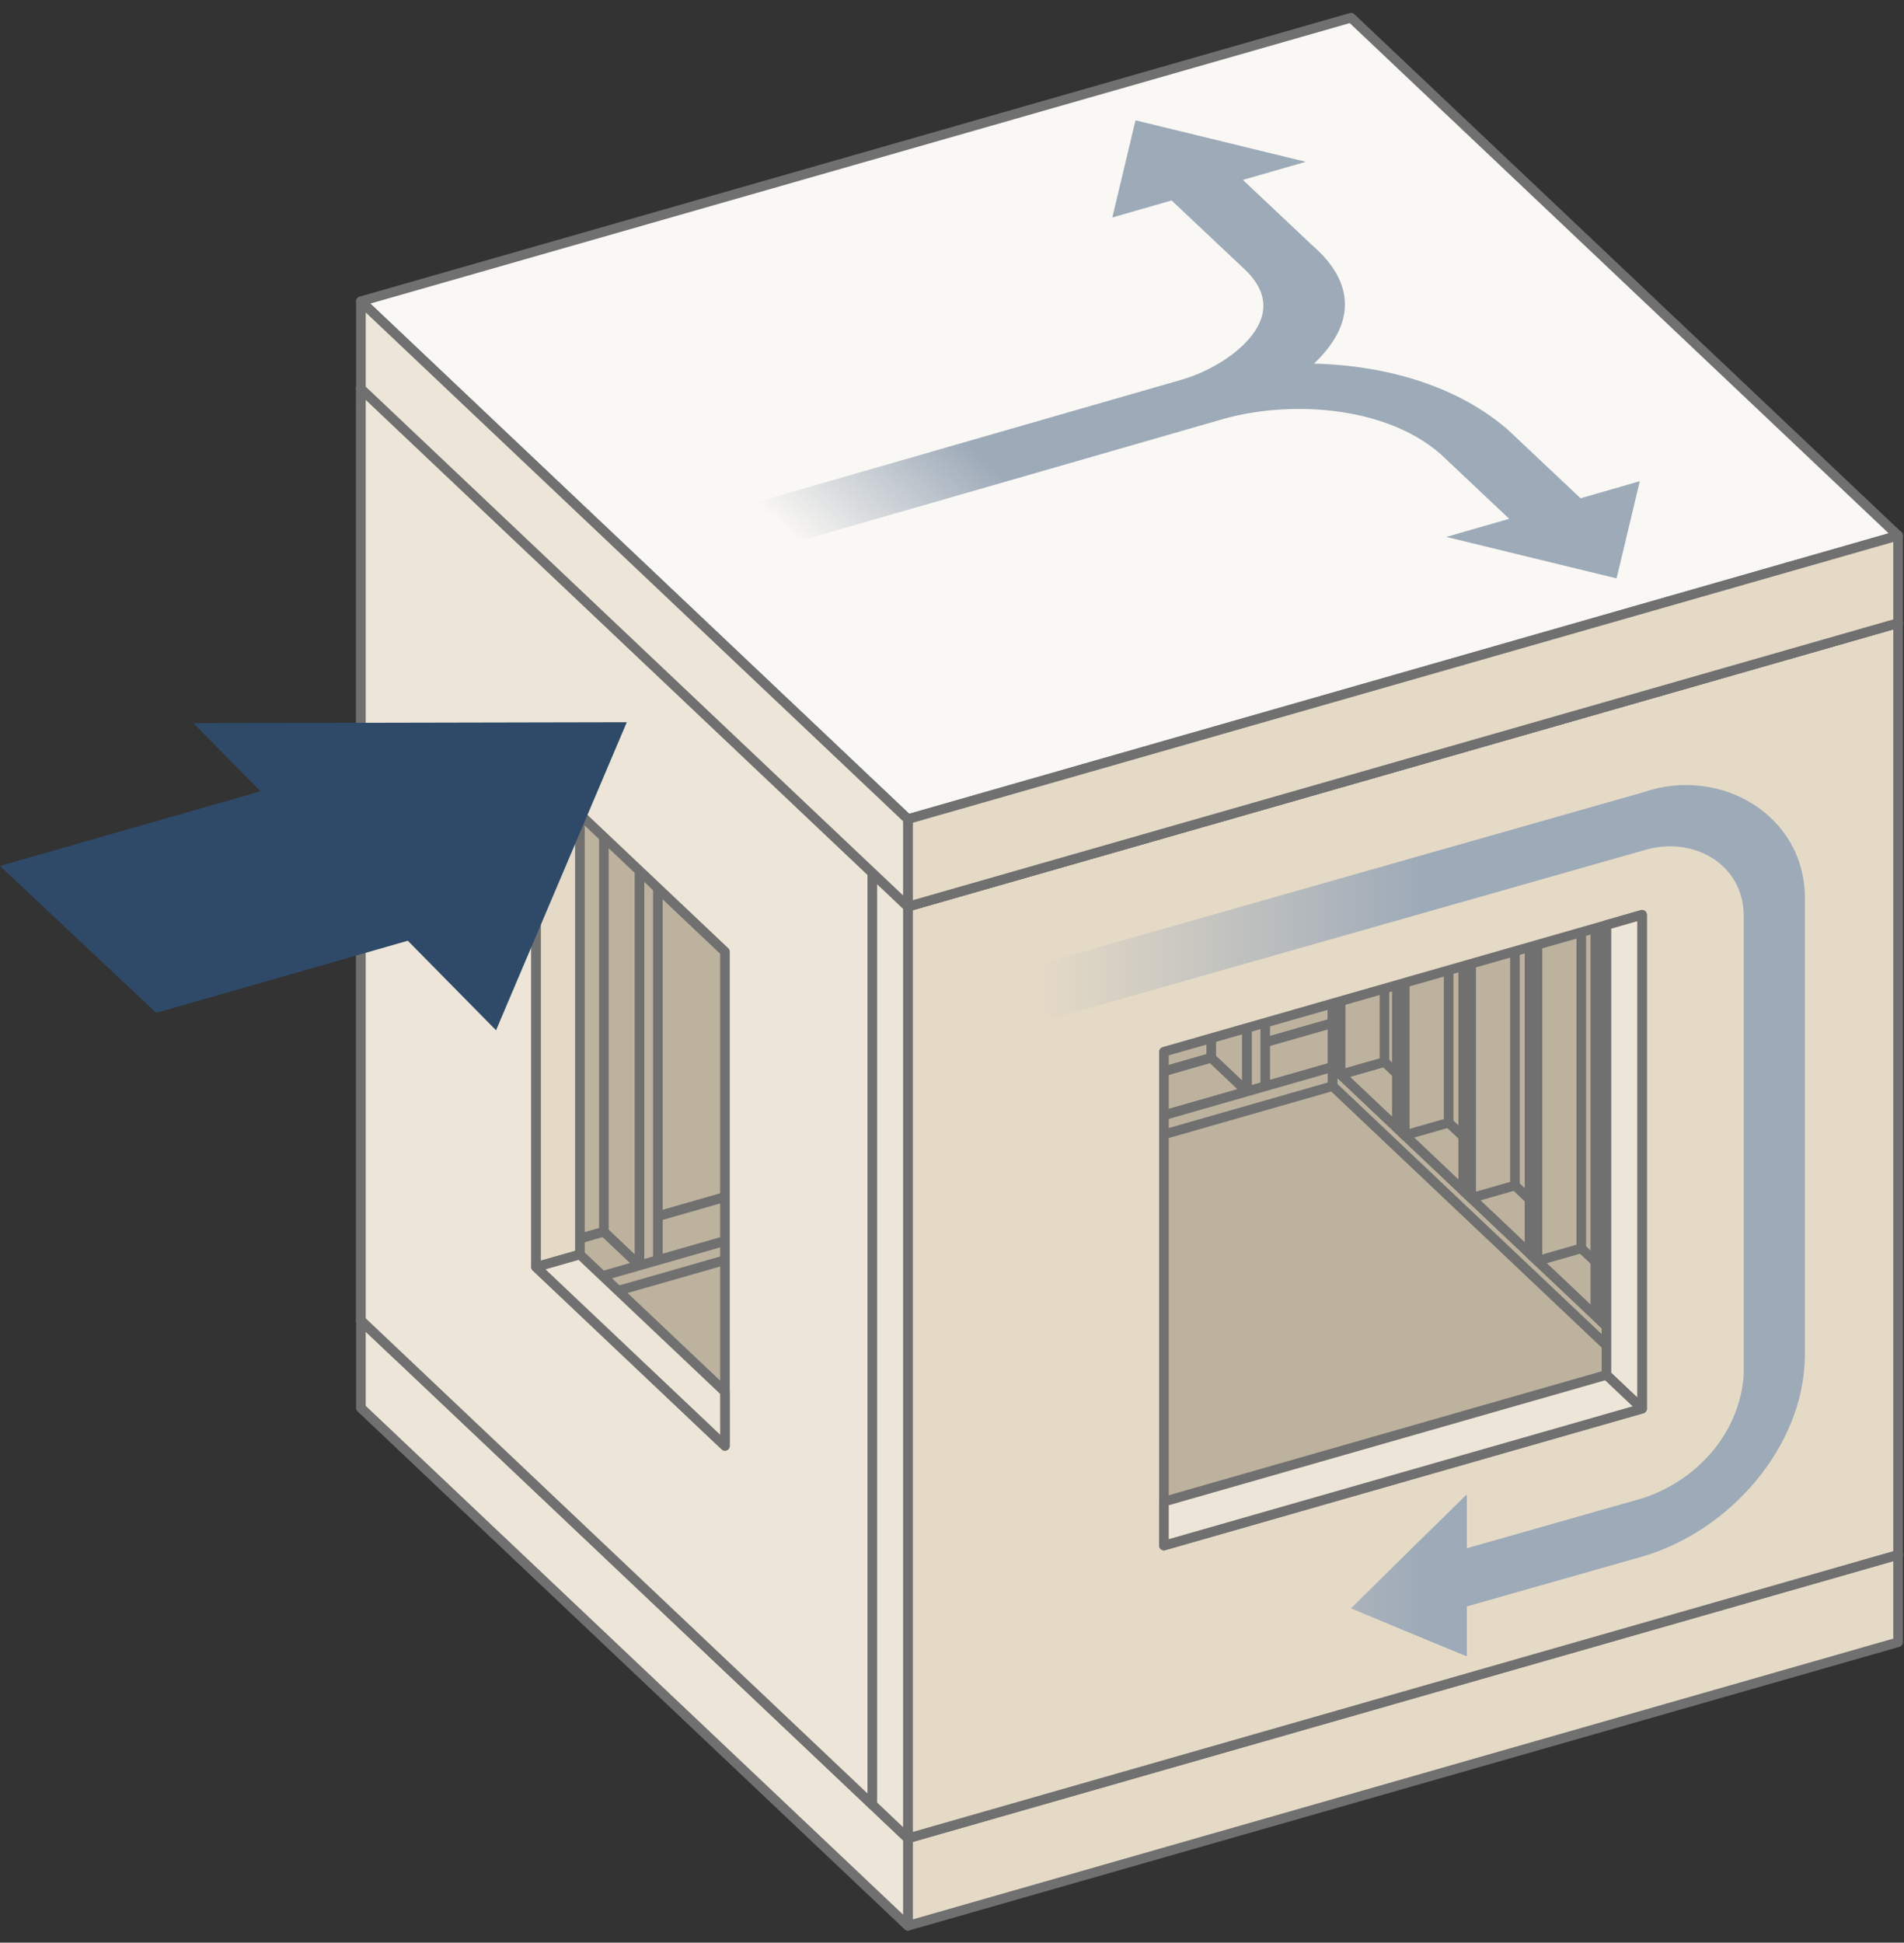 <svg xmlns="http://www.w3.org/2000/svg" xmlns:xlink="http://www.w3.org/1999/xlink" width="198" height="202" viewBox="0 0 198 202">
  <rect x="0" y="0" width="198" height="202" fill="#333333" stroke="none"/>
  <defs>
    <clipPath id="clip-path">
      <rect id="長方形_45509" data-name="長方形 45509" width="198" height="202" transform="translate(1022 1533)" fill="#fff" stroke="#707070" stroke-width="1"/>
    </clipPath>
    <clipPath id="clip-path-2">
      <rect id="長方形_46160" data-name="長方形 46160" width="210.431" height="222.537" fill="none"/>
    </clipPath>
    <linearGradient id="linear-gradient" x1="0.028" y1="0.865" x2="0.508" y2="0.607" gradientUnits="objectBoundingBox">
      <stop offset="0" stop-color="#faf8f4"/>
      <stop offset="0.5" stop-color="#9daab8"/>
    </linearGradient>
    <linearGradient id="linear-gradient-2" y1="0.5" x2="1" y2="0.5" gradientUnits="objectBoundingBox">
      <stop offset="0" stop-color="#e5dac6"/>
      <stop offset="0.5" stop-color="#9daab8"/>
    </linearGradient>
  </defs>
  <g id="マスクグループ_40" data-name="マスクグループ 40" transform="translate(-1022 -1533)" clip-path="url(#clip-path)">
    <g id="アートワーク_4" data-name="アートワーク 4" transform="translate(1127.216 1634.268)">
      <g id="グループ_79309" data-name="グループ 79309" transform="translate(-105.216 -111.268)">
        <g id="グループ_79294" data-name="グループ 79294">
          <g id="グループ_79255" data-name="グループ 79255">
            <path id="パス_188351" data-name="パス 188351" d="M94.414,201.156,37.531,147.305,140.5,117.821l56.883,53.851Z" fill="#bdb29e" stroke="#707070" stroke-linecap="round" stroke-linejoin="round" stroke-width="1"/>
            <path id="パス_188352" data-name="パス 188352" d="M94.414,210.249v-9.093l102.97-29.484v9.093Z" fill="#e5dac6" stroke="#707070" stroke-linecap="round" stroke-linejoin="round" stroke-width="1"/>
            <path id="パス_188353" data-name="パス 188353" d="M37.531,156.4v-9.093l56.883,53.851v9.093Z" fill="#ede5d7" stroke="#707070" stroke-linecap="round" stroke-linejoin="round" stroke-width="1"/>
          </g>
          <g id="グループ_79277" data-name="グループ 79277">
            <g id="グループ_79256" data-name="グループ 79256">
              <path id="パス_188354" data-name="パス 188354" d="M43.149,55.37v88.336l95.439-27.328V28.042Z" fill="#bdb29e" stroke="#707070" stroke-linecap="round" stroke-linejoin="round" stroke-width="1"/>
            </g>
            <g id="グループ_79276" data-name="グループ 79276">
              <path id="パス_188355" data-name="パス 188355" d="M43.149,148.273l99.142-28.388-3.7-3.506L43.149,143.706Z" fill="#bdb29e" stroke="#707070" stroke-linecap="round" stroke-linejoin="round" stroke-width="1"/>
              <g id="グループ_79258" data-name="グループ 79258">
                <g id="グループ_79257" data-name="グループ 79257">
                  <path id="パス_188356" data-name="パス 188356" d="M43.149,53.379l-1.914.548v96.885l1.914-.548Z" fill="#bdb29e" stroke="#707070" stroke-linecap="round" stroke-linejoin="round" stroke-width="1"/>
                </g>
                <path id="パス_188357" data-name="パス 188357" d="M41.235,150.811l-3.7-3.506V50.421l3.7,3.506Z" fill="#bdb29e" stroke="#707070" stroke-linecap="round" stroke-linejoin="round" stroke-width="1"/>
                <line id="線_37874" data-name="線 37874" x2="3.704" y2="3.506" transform="translate(37.531 52.411)" fill="#bdb29e" stroke="#707070" stroke-linecap="round" stroke-linejoin="round" stroke-width="1"/>
              </g>
              <g id="グループ_79260" data-name="グループ 79260">
                <g id="グループ_79259" data-name="グループ 79259">
                  <path id="パス_188358" data-name="パス 188358" d="M55.781,51.225l-1.914.548V145.2l1.914-.548Z" fill="#bdb29e" stroke="#707070" stroke-linecap="round" stroke-linejoin="round" stroke-width="1"/>
                </g>
                <path id="パス_188359" data-name="パス 188359" d="M53.867,145.2l-3.7-3.506V48.267l3.7,3.506Z" fill="#bdb29e" stroke="#707070" stroke-linecap="round" stroke-linejoin="round" stroke-width="1"/>
              </g>
              <g id="グループ_79262" data-name="グループ 79262">
                <g id="グループ_79261" data-name="グループ 79261">
                  <path id="パス_188360" data-name="パス 188360" d="M68.413,47.614l-1.914.548v93.424l1.914-.548Z" fill="#bdb29e" stroke="#707070" stroke-linecap="round" stroke-linejoin="round" stroke-width="1"/>
                </g>
                <path id="パス_188361" data-name="パス 188361" d="M66.5,141.586l-3.7-3.506V44.655l3.7,3.506Z" fill="#bdb29e" stroke="#707070" stroke-linecap="round" stroke-linejoin="round" stroke-width="1"/>
              </g>
              <g id="グループ_79264" data-name="グループ 79264">
                <g id="グループ_79263" data-name="グループ 79263">
                  <path id="パス_188362" data-name="パス 188362" d="M81.045,44l-1.914.548v93.424l1.914-.548Z" fill="#bdb29e" stroke="#707070" stroke-linecap="round" stroke-linejoin="round" stroke-width="1"/>
                </g>
                <path id="パス_188363" data-name="パス 188363" d="M79.131,137.969l-3.7-3.506V41.039l3.7,3.506Z" fill="#bdb29e" stroke="#707070" stroke-linecap="round" stroke-linejoin="round" stroke-width="1"/>
              </g>
              <g id="グループ_79266" data-name="グループ 79266">
                <g id="グループ_79265" data-name="グループ 79265">
                  <path id="パス_188364" data-name="パス 188364" d="M93.677,40.385l-1.914.548v93.424l1.914-.548Z" fill="#bdb29e" stroke="#707070" stroke-linecap="round" stroke-linejoin="round" stroke-width="1"/>
                </g>
                <path id="パス_188365" data-name="パス 188365" d="M91.763,134.357l-3.7-3.506V37.426l3.7,3.506Z" fill="#bdb29e" stroke="#707070" stroke-linecap="round" stroke-linejoin="round" stroke-width="1"/>
              </g>
              <g id="グループ_79268" data-name="グループ 79268">
                <g id="グループ_79267" data-name="グループ 79267">
                  <path id="パス_188366" data-name="パス 188366" d="M106.309,36.76l-1.914.548v93.424l1.914-.548Z" fill="#bdb29e" stroke="#707070" stroke-linecap="round" stroke-linejoin="round" stroke-width="1"/>
                </g>
                <path id="パス_188367" data-name="パス 188367" d="M104.4,130.732l-3.7-3.506V33.8l3.7,3.506Z" fill="#bdb29e" stroke="#707070" stroke-linecap="round" stroke-linejoin="round" stroke-width="1"/>
              </g>
              <g id="グループ_79270" data-name="グループ 79270">
                <g id="グループ_79269" data-name="グループ 79269">
                  <path id="パス_188368" data-name="パス 188368" d="M118.941,33.147l-1.914.548v93.424l1.914-.548Z" fill="#bdb29e" stroke="#707070" stroke-linecap="round" stroke-linejoin="round" stroke-width="1"/>
                </g>
                <path id="パス_188369" data-name="パス 188369" d="M117.027,127.119l-3.7-3.506V30.189l3.7,3.506Z" fill="#bdb29e" stroke="#707070" stroke-linecap="round" stroke-linejoin="round" stroke-width="1"/>
              </g>
              <g id="グループ_79272" data-name="グループ 79272">
                <g id="グループ_79271" data-name="グループ 79271">
                  <path id="パス_188370" data-name="パス 188370" d="M131.573,29.527l-1.914.548V123.5l1.914-.548Z" fill="#bdb29e" stroke="#707070" stroke-linecap="round" stroke-linejoin="round" stroke-width="1"/>
                </g>
                <path id="パス_188371" data-name="パス 188371" d="M129.659,123.5l-3.7-3.506V26.569l3.7,3.506Z" fill="#bdb29e" stroke="#707070" stroke-linecap="round" stroke-linejoin="round" stroke-width="1"/>
              </g>
              <g id="グループ_79274" data-name="グループ 79274">
                <g id="グループ_79273" data-name="グループ 79273">
                  <path id="パス_188372" data-name="パス 188372" d="M144.205,26.433l-1.914.548v92.9l1.914-.548Z" fill="#bdb29e" stroke="#707070" stroke-linecap="round" stroke-linejoin="round" stroke-width="1"/>
                </g>
                <path id="パス_188373" data-name="パス 188373" d="M142.291,119.884l-3.7-3.506V23.533l3.7,3.506Z" fill="#bdb29e" stroke="#707070" stroke-linecap="round" stroke-linejoin="round" stroke-width="1"/>
              </g>
              <g id="グループ_79275" data-name="グループ 79275">
                <path id="パス_188374" data-name="パス 188374" d="M43.351,55.312l98.739-28.273,2.116-.606V24.442L41.235,53.927v1.991Z" fill="#bdb29e" stroke="#707070" stroke-linecap="round" stroke-linejoin="round" stroke-width="1"/>
                <path id="パス_188375" data-name="パス 188375" d="M140.5,20.936,37.531,50.421l3.7,3.506,102.97-29.485Z" fill="#bdb29e" stroke="#707070" stroke-linecap="round" stroke-linejoin="round" stroke-width="1"/>
              </g>
              <path id="パス_188376" data-name="パス 188376" d="M142.089,119.942h0L43.351,148.215h0l-2.116.606v1.991l102.97-29.484v-1.991Z" fill="#bdb29e" stroke="#707070" stroke-linecap="round" stroke-linejoin="round" stroke-width="1"/>
            </g>
          </g>
          <g id="グループ_79290" data-name="グループ 79290">
            <g id="グループ_79278" data-name="グループ 79278">
              <path id="パス_188377" data-name="パス 188377" d="M138.587,25.972V122.94L188.1,169.809V72.842Z" fill="#bdb29e" stroke="#707070" stroke-linecap="round" stroke-linejoin="round" stroke-width="1"/>
            </g>
            <path id="パス_188378" data-name="パス 188378" d="M188.1,169.809v-1.991l-49.509-46.87v1.991Z" fill="#bdb29e" stroke="#707070" stroke-linecap="round" stroke-linejoin="round" stroke-width="1"/>
            <g id="グループ_79279" data-name="グループ 79279">
              <path id="パス_188379" data-name="パス 188379" d="M188.1,162.2l-44.125-41.773-4.558,1.305L188.1,167.819Z" fill="#bdb29e" stroke="#707070" stroke-linecap="round" stroke-linejoin="round" stroke-width="1"/>
            </g>
            <g id="グループ_79280" data-name="グループ 79280">
              <path id="パス_188380" data-name="パス 188380" d="M139.413,28.745l-.825-.781v92.986l.825.781Z" fill="#bdb29e" stroke="#707070" stroke-linecap="round" stroke-linejoin="round" stroke-width="1"/>
              <path id="パス_188381" data-name="パス 188381" d="M139.413,28.745l4.558-1.305v92.986l-4.558,1.305Z" fill="#bdb29e" stroke="#707070" stroke-linecap="round" stroke-linejoin="round" stroke-width="1"/>
            </g>
            <g id="グループ_79281" data-name="グループ 79281">
              <path id="パス_188382" data-name="パス 188382" d="M146.086,35.063l-.825-.781v92.986l.825.781Z" fill="#bdb29e" stroke="#707070" stroke-linecap="round" stroke-linejoin="round" stroke-width="1"/>
              <path id="パス_188383" data-name="パス 188383" d="M146.086,35.063l4.558-1.305v92.986l-4.558,1.305Z" fill="#bdb29e" stroke="#707070" stroke-linecap="round" stroke-linejoin="round" stroke-width="1"/>
            </g>
            <g id="グループ_79282" data-name="グループ 79282">
              <path id="パス_188384" data-name="パス 188384" d="M152.984,41.592l-.825-.781V133.8l.825.781Z" fill="#bdb29e" stroke="#707070" stroke-linecap="round" stroke-linejoin="round" stroke-width="1"/>
              <path id="パス_188385" data-name="パス 188385" d="M152.984,41.592l4.558-1.305v92.986l-4.558,1.305Z" fill="#bdb29e" stroke="#707070" stroke-linecap="round" stroke-linejoin="round" stroke-width="1"/>
            </g>
            <g id="グループ_79283" data-name="グループ 79283">
              <path id="パス_188386" data-name="パス 188386" d="M159.883,48.126l-.825-.781v92.986l.825.781Z" fill="#bdb29e" stroke="#707070" stroke-linecap="round" stroke-linejoin="round" stroke-width="1"/>
              <path id="パス_188387" data-name="パス 188387" d="M159.883,48.126l4.558-1.305v92.986l-4.558,1.305Z" fill="#bdb29e" stroke="#707070" stroke-linecap="round" stroke-linejoin="round" stroke-width="1"/>
            </g>
            <g id="グループ_79284" data-name="グループ 79284">
              <path id="パス_188388" data-name="パス 188388" d="M166.725,54.6l-.825-.781v92.986l.825.781Z" fill="#bdb29e" stroke="#707070" stroke-linecap="round" stroke-linejoin="round" stroke-width="1"/>
              <path id="パス_188389" data-name="パス 188389" d="M166.725,54.6l4.558-1.305v92.986l-4.558,1.305Z" fill="#bdb29e" stroke="#707070" stroke-linecap="round" stroke-linejoin="round" stroke-width="1"/>
            </g>
            <g id="グループ_79285" data-name="グループ 79285">
              <path id="パス_188390" data-name="パス 188390" d="M173.623,61.134l-.825-.781v92.986l.825.781Z" fill="#bdb29e" stroke="#707070" stroke-linecap="round" stroke-linejoin="round" stroke-width="1"/>
              <path id="パス_188391" data-name="パス 188391" d="M173.623,61.134l4.558-1.305v92.986l-4.558,1.305Z" fill="#bdb29e" stroke="#707070" stroke-linecap="round" stroke-linejoin="round" stroke-width="1"/>
            </g>
            <g id="グループ_79286" data-name="グループ 79286">
              <path id="パス_188392" data-name="パス 188392" d="M180.522,67.659l-.825-.781v92.986l.825.781Z" fill="#bdb29e" stroke="#707070" stroke-linecap="round" stroke-linejoin="round" stroke-width="1"/>
              <path id="パス_188393" data-name="パス 188393" d="M180.522,67.659l4.558-1.305V159.34l-4.558,1.305Z" fill="#bdb29e" stroke="#707070" stroke-linecap="round" stroke-linejoin="round" stroke-width="1"/>
            </g>
            <g id="グループ_79288" data-name="グループ 79288">
              <g id="グループ_79287" data-name="グループ 79287">
                <path id="パス_188394" data-name="パス 188394" d="M192.654,168.5l-4.558,1.305V72.842l4.558-1.305Z" fill="#bdb29e" stroke="#707070" stroke-linecap="round" stroke-linejoin="round" stroke-width="1"/>
                <path id="パス_188395" data-name="パス 188395" d="M188.1,74.833l-.825-.781v92.986l.825.781Z" fill="#bdb29e" stroke="#707070" stroke-linecap="round" stroke-linejoin="round" stroke-width="1"/>
              </g>
              <line id="線_37875" data-name="線 37875" y1="1.305" x2="4.558" transform="translate(188.096 73.528)" fill="#bdb29e" stroke="#707070" stroke-linecap="round" stroke-linejoin="round" stroke-width="1"/>
            </g>
            <g id="グループ_79289" data-name="グループ 79289">
              <path id="パス_188396" data-name="パス 188396" d="M143.146,24.667l-4.558,1.305L188.1,72.842l4.558-1.305Z" fill="#bdb29e" stroke="#707070" stroke-linecap="round" stroke-linejoin="round" stroke-width="1"/>
              <path id="パス_188397" data-name="パス 188397" d="M188.1,74.833V72.842l-49.509-46.87v1.991Z" fill="#bdb29e" stroke="#707070" stroke-linecap="round" stroke-linejoin="round" stroke-width="1"/>
            </g>
          </g>
          <g id="グループ_79291" data-name="グループ 79291">
            <path id="パス_188398" data-name="パス 188398" d="M37.531,50.338V147.3L90.71,197.65V100.683ZM75.389,160.346,55.748,141.753V90.367L75.389,108.96Z" fill="#ede5d7" stroke="#707070" stroke-linecap="round" stroke-linejoin="round" stroke-width="1"/>
            <path id="パス_188399" data-name="パス 188399" d="M45.76,52.508,41.2,53.813l49.509,46.87,4.558-1.305Z" fill="#ede5d7" stroke="#707070" stroke-linecap="round" stroke-linejoin="round" stroke-width="1"/>
            <path id="パス_188400" data-name="パス 188400" d="M95.269,196.345,90.71,197.65V100.683l4.558-1.305Z" fill="#ede5d7" stroke="#707070" stroke-linecap="round" stroke-linejoin="round" stroke-width="1"/>
            <path id="パス_188401" data-name="パス 188401" d="M60.306,140.447l-4.558,1.305V90.367l4.558,4.315Z" fill="#e5dac6" stroke="#707070" stroke-linecap="round" stroke-linejoin="round" stroke-width="1"/>
            <path id="パス_188402" data-name="パス 188402" d="M75.389,154.726,60.306,140.447l-4.558,1.305,19.641,18.594Z" fill="#ede5d7" stroke="#707070" stroke-linecap="round" stroke-linejoin="round" stroke-width="1"/>
          </g>
          <g id="グループ_79292" data-name="グループ 79292">
            <path id="パス_188403" data-name="パス 188403" d="M94.414,104.272v96.884l102.97-29.484V74.787Zm76.345,52.2-49.72,14.237V119.363l49.72-14.237Z" fill="#e5dac6" stroke="#707070" stroke-linecap="round" stroke-linejoin="round" stroke-width="1"/>
            <path id="パス_188404" data-name="パス 188404" d="M193.681,71.281,90.71,100.765l3.7,3.506,102.97-29.485Z" fill="#ede5d7" stroke="#707070" stroke-linecap="round" stroke-linejoin="round" stroke-width="1"/>
            <path id="パス_188405" data-name="パス 188405" d="M94.414,201.156l-3.7-3.506V100.765l3.7,3.506Z" fill="#ede5d7" stroke="#707070" stroke-linecap="round" stroke-linejoin="round" stroke-width="1"/>
            <path id="パス_188406" data-name="パス 188406" d="M170.759,156.474l-3.7-3.506V106.187l3.7-1.061Z" fill="#ede5d7" stroke="#707070" stroke-linecap="round" stroke-linejoin="round" stroke-width="1"/>
            <path id="パス_188407" data-name="パス 188407" d="M167.055,152.968l-46.016,13.176v4.567l49.72-14.237Z" fill="#ede5d7" stroke="#707070" stroke-linecap="round" stroke-linejoin="round" stroke-width="1"/>
          </g>
          <g id="グループ_79293" data-name="グループ 79293">
            <path id="パス_188408" data-name="パス 188408" d="M94.414,95.178,37.531,41.327,140.5,11.843l56.883,53.851Z" fill="#faf8f4" stroke="#707070" stroke-linecap="round" stroke-linejoin="round" stroke-width="1"/>
            <path id="パス_188409" data-name="パス 188409" d="M94.414,104.271V95.178l102.97-29.484v9.093Z" fill="#e5dac6" stroke="#707070" stroke-linecap="round" stroke-linejoin="round" stroke-width="1"/>
            <path id="パス_188410" data-name="パス 188410" d="M37.531,50.421V41.327L94.414,95.178v9.093Z" fill="#ede5d7" stroke="#707070" stroke-linecap="round" stroke-linejoin="round" stroke-width="1"/>
          </g>
        </g>
        <g id="グループ_79300" data-name="グループ 79300">
          <g id="グループ_79299" data-name="グループ 79299" clip-path="url(#clip-path-2)">
            <g id="グループ_79298" data-name="グループ 79298">
              <g id="グループ_79296" data-name="グループ 79296">
                <g id="グループ_79295" data-name="グループ 79295">
                  <path id="パス_188411" data-name="パス 188411" d="M62.132,87.126Q56.519,100.347,50.9,113.57L24.923,87.2Z" fill="#2f4a69"/>
                  <path id="パス_188412" data-name="パス 188412" d="M51.584,117.131,20.115,85.195,65.181,85.1ZM29.731,89.208l20.5,20.8,8.856-20.86Z" fill="#2f4a69"/>
                </g>
              </g>
              <g id="グループ_79297" data-name="グループ 79297">
                <path id="パス_188413" data-name="パス 188413" d="M16.792,113.063l29.642-8.492L33.608,92.515,3.966,101.007Z" fill="#2f4a69"/>
                <path id="パス_188414" data-name="パス 188414" d="M16.246,115.317,0,100.046l34.153-9.784L50.4,105.531ZM7.933,101.969l9.406,8.84,25.129-7.2-9.406-8.841Z" fill="#2f4a69"/>
              </g>
            </g>
          </g>
        </g>
        <path id="パス_188415" data-name="パス 188415" d="M164.366,61.812,156.79,54.67l-.014-.013c-4.876-4.226-11.989-6.638-20.13-6.848,2.116-2.007,3.2-4.058,3.214-6.111.019-2.146-1.139-4.243-3.427-6.219l-7.183-6.771,6.543-1.883-17.71-4.315-2.412,10.108,6.163-1.775,7.576,7.143c1.624,1.521,2.248,3.12,1.855,4.752-.727,3.02-4.846,5.724-8.353,6.735l-45.9,13.213,4.334,4.086,45.384-13.066c7.007-2.128,17.172-1.615,23.033,3.47l7.182,6.771-6.543,1.883,17.71,4.315,2.412-10.108Z" fill="#fff" opacity="0.5"/>
        <path id="パス_188416" data-name="パス 188416" d="M164.366,61.812,156.79,54.67l-.014-.013c-4.876-4.226-11.989-6.638-20.13-6.848,2.116-2.007,3.2-4.058,3.214-6.111.019-2.146-1.139-4.243-3.427-6.219l-7.183-6.771,6.543-1.883-17.71-4.315-2.412,10.108,6.163-1.775,7.576,7.143c1.624,1.521,2.248,3.12,1.855,4.752-.727,3.02-4.846,5.724-8.353,6.735l-45.9,13.213,4.334,4.086,45.384-13.066c7.007-2.128,17.172-1.615,23.033,3.47l7.182,6.771-6.543,1.883,17.71,4.315,2.412-10.108Z" fill="url(#linear-gradient)"/>
        <g id="グループ_79308" data-name="グループ 79308">
          <g id="グループ_79301" data-name="グループ 79301">
            <path id="パス_188417" data-name="パス 188417" d="M140.492,177.243l12.017,4.958v-16.75Z" fill="url(#linear-gradient-2)"/>
          </g>
          <g id="グループ_79304" data-name="グループ 79304" style="mix-blend-mode: multiply;isolation: isolate">
            <g id="グループ_79303" data-name="グループ 79303">
              <g id="グループ_79302" data-name="グループ 79302">
                <path id="パス_188418" data-name="パス 188418" d="M140.492,177.243l12.017,4.958v-16.75Z" fill="url(#linear-gradient-2)"/>
              </g>
            </g>
          </g>
          <g id="グループ_79307" data-name="グループ 79307" style="mix-blend-mode: multiply;isolation: isolate">
            <g id="グループ_79306" data-name="グループ 79306">
              <g id="グループ_79305" data-name="グループ 79305">
                <path id="パス_188419" data-name="パス 188419" d="M140.492,177.243l12.017,4.958v-16.75Z" fill="url(#linear-gradient-2)"/>
              </g>
            </g>
          </g>
          <path id="パス_188420" data-name="パス 188420" d="M170.9,92.382l-62.412,17.75v6.047L170.9,98.43c5.03-1.576,10.5,1.315,10.439,6.966v47.472c-.377,6.056-4.775,11.018-10.439,12.9L152.509,171v-5.551l-12.017,11.792,12.017,4.958V177.05l18.389-5.23c8.871-2.608,16.649-11.254,16.794-20.759V103.589C187.819,94.746,178.863,89.617,170.9,92.382Z" fill="url(#linear-gradient-2)"/>
        </g>
      </g>
    </g>
  </g>
</svg>
